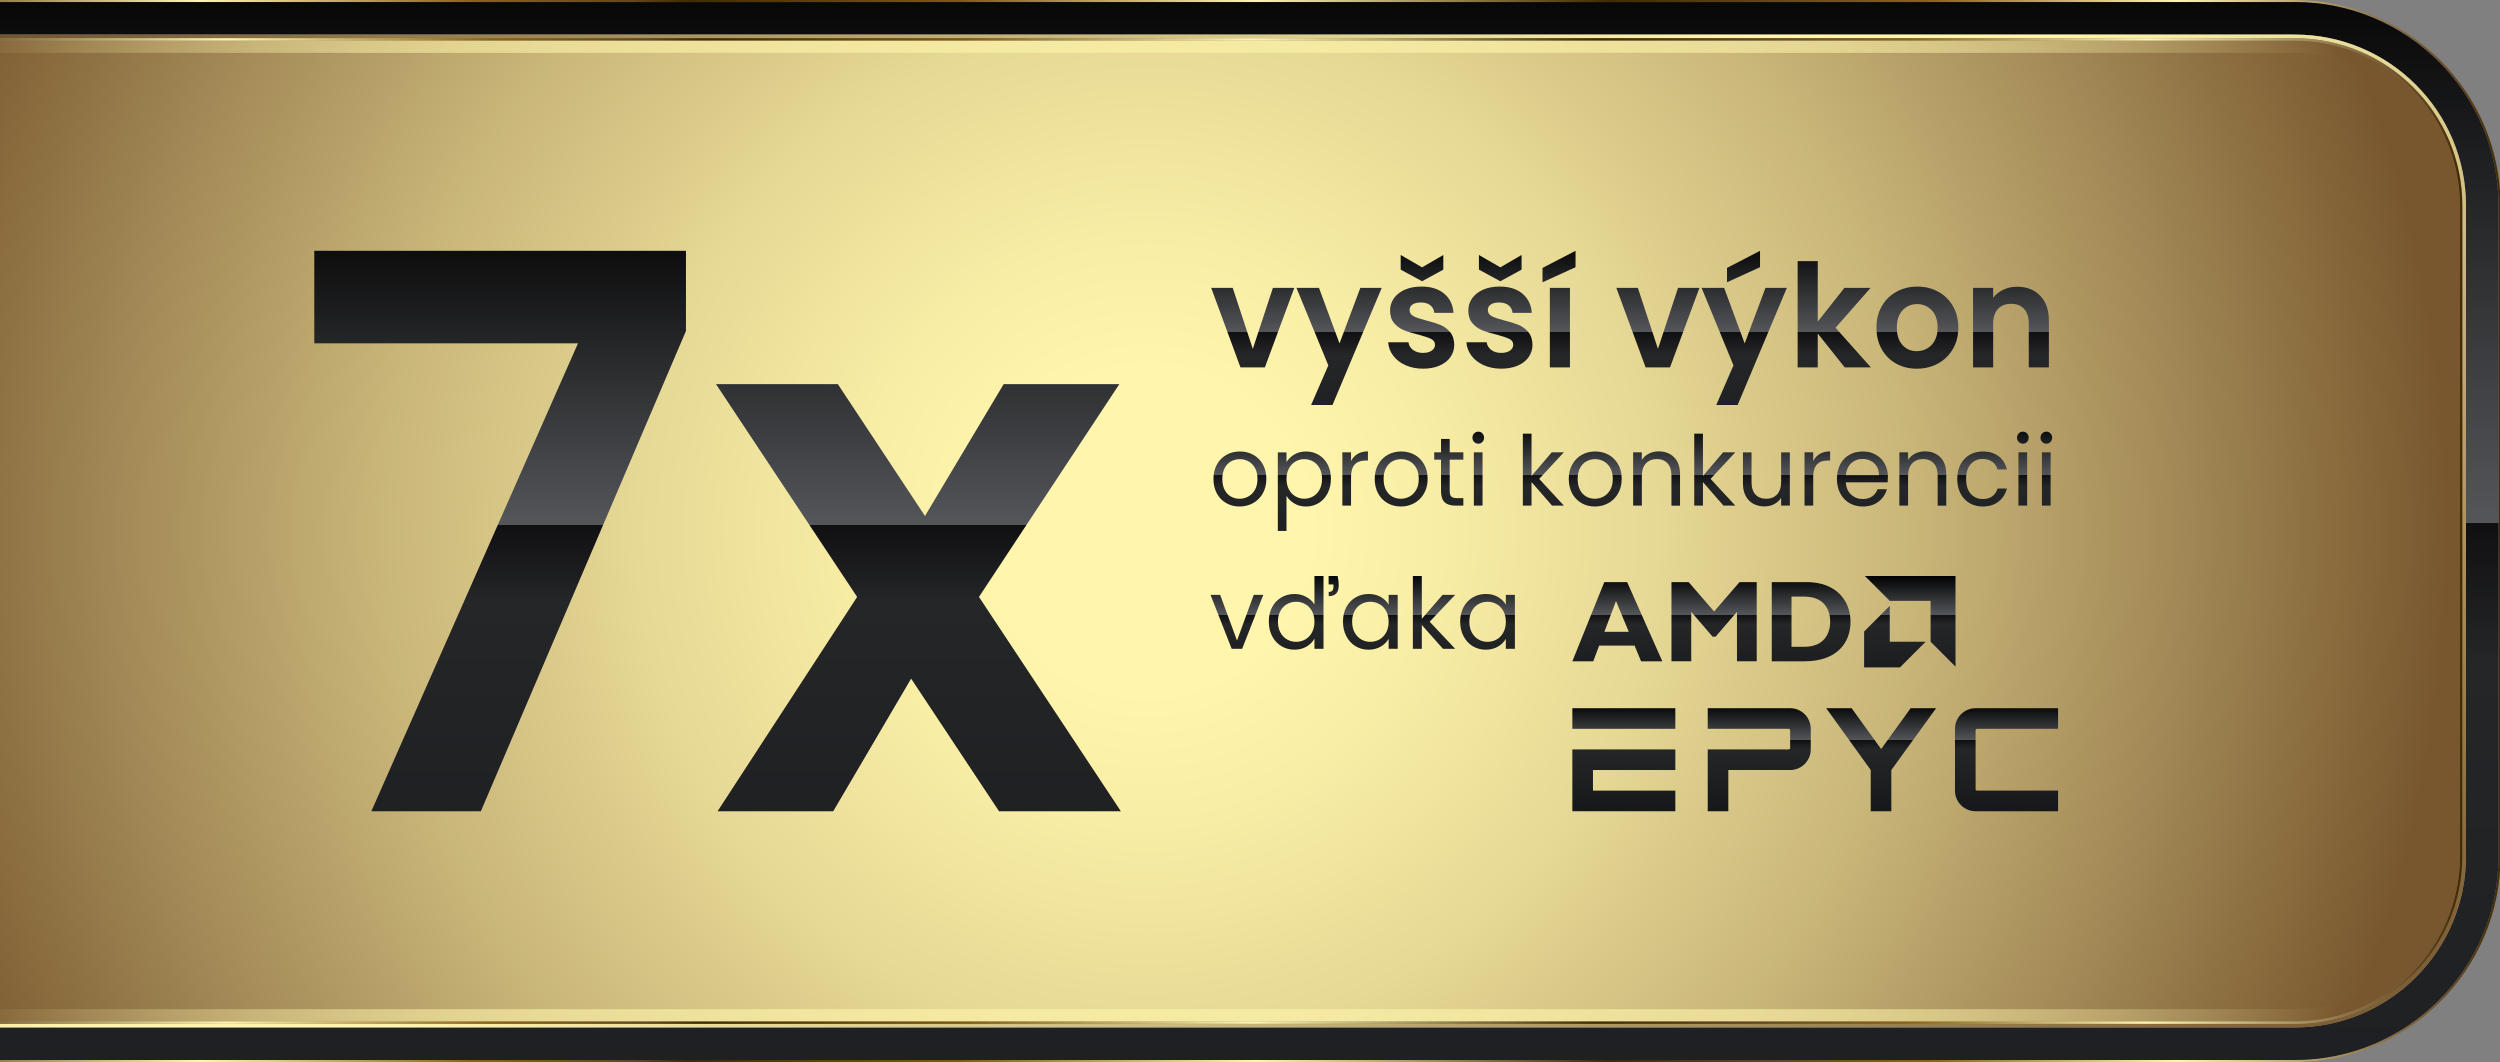 <?xml version="1.0" encoding="UTF-8"?><svg xmlns="http://www.w3.org/2000/svg" xmlns:xlink="http://www.w3.org/1999/xlink" viewBox="0 0 2660 1130"><rect x="0" y="0" width="2660" height="1130" fill="#808080" stroke="none"/><defs><style>.cls-1{fill:url(#Gradient-39);}.cls-2{fill:url(#Gradient-33);}.cls-3{fill:url(#Gradient-24);}.cls-4{fill:url(#Gradient-38);}.cls-5{fill:url(#Gradient-19);}.cls-6{fill:url(#Gradient-37);}.cls-7{fill:url(#Gradient-34);}.cls-8{fill:url(#Gradient-28);}.cls-9{fill:url(#Nepojmenovaný_přechod_6);}.cls-10{fill:url(#Gradient-41);}.cls-11{fill:url(#_117);}.cls-12{fill:url(#Gradient-21);}.cls-13{fill:url(#Gradient-14);}.cls-14{fill:url(#Gradient-7);}.cls-15{fill:url(#_115_1);}.cls-16{fill:url(#Gradient-2);}.cls-17{fill:url(#Gradient-25);}.cls-18{fill:url(#Gradient-13);}.cls-19{fill:url(#Gradient-8);}.cls-20{fill:url(#Gradient-16);}.cls-21{fill:url(#Gradient-27);}.cls-22{fill:url(#Gradient-23);}.cls-23{isolation:isolate;}.cls-24{fill:url(#Gradient-40);}.cls-25{fill:url(#Gradient-3);}.cls-26{fill:url(#Gradient-6);}.cls-27{fill:url(#Gradient-5);}.cls-28{fill:url(#_117-2);}.cls-29{fill:url(#Gradient-10);}.cls-30{fill:url(#Gradient-12);}.cls-31{fill:url(#Gradient-11);}.cls-32{fill:url(#Gradient-44);}.cls-33{fill:url(#Gradient-26);}.cls-34{fill:url(#Gradient-22);}.cls-35{fill:url(#Gradient-36);}.cls-36{fill:url(#Gradient-31);}.cls-37{fill:url(#Gradient-17);}.cls-38{fill:url(#radial-gradient);mix-blend-mode:lighten;opacity:.6;}.cls-39{fill:url(#Gradient-43);}.cls-40{fill:url(#Gradient-20);}.cls-41{fill:url(#Gradient-18);}.cls-42{fill:url(#Gradient-35);}.cls-43{fill:url(#Gradient-45);}.cls-44{fill:url(#Gradient-29);}.cls-45{fill:url(#Gradient-9);}.cls-46{fill:url(#Gradient-32);}.cls-47{fill:url(#Gradient-30);}.cls-48{fill:url(#Gradient);}.cls-49{fill:url(#Gradient-4);}.cls-50{fill:url(#Gradient-15);}.cls-51{fill:url(#Gradient-42);}</style><radialGradient id="Nepojmenovaný_přechod_6" cx="1220.58" cy="566.98" fx="1220.58" fy="566.98" r="1427.06" gradientTransform="translate(0 -1.82)" gradientUnits="userSpaceOnUse"><stop offset=".12" stop-color="#fff5ac"/><stop offset=".22" stop-color="#f8eda5"/><stop offset=".38" stop-color="#e6d895"/><stop offset=".57" stop-color="#c9b679"/><stop offset=".78" stop-color="#a08654"/><stop offset=".97" stop-color="#78572e"/></radialGradient><linearGradient id="_117" x1="-219.42" y1="565" x2="2660.58" y2="565" gradientUnits="userSpaceOnUse"><stop offset="0" stop-color="#412b00"/><stop offset=".04" stop-color="#63471d"/><stop offset=".15" stop-color="#fff5ac"/><stop offset=".25" stop-color="#8b6415"/><stop offset=".31" stop-color="#63471d"/><stop offset=".33" stop-color="#412b00"/><stop offset=".43" stop-color="#7e5a0f"/><stop offset=".54" stop-color="#fff5ac"/><stop offset=".67" stop-color="#412b00"/><stop offset=".73" stop-color="#63471d"/><stop offset=".79" stop-color="#8b6415"/><stop offset=".88" stop-color="#fff5ac"/><stop offset=".98" stop-color="#6a4c26"/><stop offset="1" stop-color="#412b00"/></linearGradient><linearGradient id="Gradient" x1="1220.58" y1="-51.76" x2="1220.58" y2="2047.02" gradientUnits="userSpaceOnUse"><stop offset="0" stop-color="#000"/><stop offset=".29" stop-color="#54565a"/><stop offset=".29" stop-color="#101012"/><stop offset=".36" stop-color="#252628"/><stop offset="1" stop-color="#121316"/></linearGradient><linearGradient id="_115_1" x1="1887.58" y1="1679.77" x2="571.2" y2="-520.33" gradientUnits="userSpaceOnUse"><stop offset=".06" stop-color="#78572e"/><stop offset=".49" stop-color="#fff5ac"/><stop offset=".56" stop-color="#fff5ac"/><stop offset=".95" stop-color="#6a4c26"/></linearGradient><linearGradient id="_117-2" x1="-178.74" y1="565" x2="2619.91" y2="565" xlink:href="#_117"/><radialGradient id="radial-gradient" cx="1220.58" cy="566.98" fx="1220.58" fy="566.98" r="1469.54" gradientTransform="translate(0 -1.82)" gradientUnits="userSpaceOnUse"><stop offset=".55" stop-color="#fff5ac"/><stop offset=".61" stop-color="#fbf1a8"/><stop offset=".67" stop-color="#f1e59f"/><stop offset=".73" stop-color="#e1d290"/><stop offset=".79" stop-color="#cab77a"/><stop offset=".85" stop-color="#ac945e"/><stop offset=".91" stop-color="#88693d"/><stop offset=".93" stop-color="#78572e"/></radialGradient><linearGradient id="Gradient-2" x1="532.13" y1="214.09" x2="532.13" y2="1402.13" xlink:href="#Gradient"/><linearGradient id="Gradient-3" x1="977.22" y1="214.09" x2="977.22" y2="1402.13" xlink:href="#Gradient"/><linearGradient id="Gradient-4" x1="1720.85" y1="612.19" x2="1720.85" y2="757.01" xlink:href="#Gradient"/><linearGradient id="Gradient-5" x1="1823.8" y1="612.19" x2="1823.8" y2="757.01" xlink:href="#Gradient"/><linearGradient id="Gradient-6" x1="1927.05" y1="612.19" x2="1927.05" y2="757.01" xlink:href="#Gradient"/><linearGradient id="Gradient-7" x1="2032.46" y1="612.19" x2="2032.46" y2="757.01" xlink:href="#Gradient"/><linearGradient id="Gradient-8" x1="2016.14" y1="612.19" x2="2016.14" y2="757.01" xlink:href="#Gradient"/><linearGradient id="Gradient-9" x1="1727.76" y1="748.89" x2="1727.76" y2="882.88" xlink:href="#Gradient"/><linearGradient id="Gradient-10" x1="1871.83" y1="748.89" x2="1871.83" y2="882.88" xlink:href="#Gradient"/><linearGradient id="Gradient-11" x1="1727.76" y1="748.89" x2="1727.76" y2="882.88" xlink:href="#Gradient"/><linearGradient id="Gradient-12" x1="2001.54" y1="748.89" x2="2001.54" y2="882.88" xlink:href="#Gradient"/><linearGradient id="Gradient-13" x1="2134.94" y1="748.89" x2="2134.94" y2="882.88" xlink:href="#Gradient"/><linearGradient id="Gradient-14" x1="1319.26" y1="451.14" x2="1319.26" y2="636.96" xlink:href="#Gradient"/><linearGradient id="Gradient-15" x1="1387.84" y1="451.14" x2="1387.84" y2="636.96" xlink:href="#Gradient"/><linearGradient id="Gradient-16" x1="1441.89" y1="451.14" x2="1441.89" y2="636.96" xlink:href="#Gradient"/><linearGradient id="Gradient-17" x1="1490.86" y1="451.14" x2="1490.86" y2="636.96" xlink:href="#Gradient"/><linearGradient id="Gradient-18" x1="1541.51" y1="451.14" x2="1541.51" y2="636.96" xlink:href="#Gradient"/><linearGradient id="Gradient-19" x1="1572.86" y1="451.14" x2="1572.86" y2="636.96" xlink:href="#Gradient"/><linearGradient id="Gradient-20" x1="1642.15" y1="451.14" x2="1642.15" y2="636.96" xlink:href="#Gradient"/><linearGradient id="Gradient-21" x1="1697.32" y1="451.14" x2="1697.32" y2="636.96" xlink:href="#Gradient"/><linearGradient id="Gradient-22" x1="1762.6" y1="451.14" x2="1762.6" y2="636.96" xlink:href="#Gradient"/><linearGradient id="Gradient-23" x1="1824.53" y1="451.14" x2="1824.53" y2="636.96" xlink:href="#Gradient"/><linearGradient id="Gradient-24" x1="1879.44" y1="451.14" x2="1879.44" y2="636.96" xlink:href="#Gradient"/><linearGradient id="Gradient-25" x1="1933.65" y1="451.14" x2="1933.65" y2="636.96" xlink:href="#Gradient"/><linearGradient id="Gradient-26" x1="1981.61" y1="451.14" x2="1981.61" y2="636.96" xlink:href="#Gradient"/><linearGradient id="Gradient-27" x1="2045.87" y1="451.14" x2="2045.87" y2="636.96" xlink:href="#Gradient"/><linearGradient id="Gradient-28" x1="2108.92" y1="451.14" x2="2108.92" y2="636.96" xlink:href="#Gradient"/><linearGradient id="Gradient-29" x1="2152.3" y1="451.14" x2="2152.3" y2="636.96" xlink:href="#Gradient"/><linearGradient id="Gradient-30" x1="2177.29" y1="451.14" x2="2177.29" y2="636.96" xlink:href="#Gradient"/><linearGradient id="Gradient-31" x1="1316.06" y1="609.49" x2="1316.06" y2="763.78" xlink:href="#Gradient"/><linearGradient id="Gradient-32" x1="1387.21" y1="609.49" x2="1387.21" y2="763.78" xlink:href="#Gradient"/><linearGradient id="Gradient-33" x1="1458.05" y1="609.49" x2="1458.05" y2="763.78" xlink:href="#Gradient"/><linearGradient id="Gradient-34" x1="1525.79" y1="609.49" x2="1525.79" y2="763.78" xlink:href="#Gradient"/><linearGradient id="Gradient-35" x1="1582.75" y1="609.49" x2="1582.75" y2="763.78" xlink:href="#Gradient"/><linearGradient id="Gradient-36" x1="1332.91" y1="255.34" x2="1332.91" y2="592.93" xlink:href="#Gradient"/><linearGradient id="Gradient-37" x1="1424.79" y1="255.34" x2="1424.79" y2="592.93" xlink:href="#Gradient"/><linearGradient id="Gradient-38" x1="1512.17" y1="255.34" x2="1512.17" y2="592.93" xlink:href="#Gradient"/><linearGradient id="Gradient-39" x1="1595.42" y1="255.34" x2="1595.42" y2="592.93" xlink:href="#Gradient"/><linearGradient id="Gradient-40" x1="1658.81" y1="255.34" x2="1658.81" y2="592.93" xlink:href="#Gradient"/><linearGradient id="Gradient-41" x1="1763.98" y1="255.34" x2="1763.98" y2="592.93" xlink:href="#Gradient"/><linearGradient id="Gradient-42" x1="1855.87" y1="255.34" x2="1855.87" y2="592.93" xlink:href="#Gradient"/><linearGradient id="Gradient-43" x1="1951.64" y1="255.34" x2="1951.64" y2="592.93" xlink:href="#Gradient"/><linearGradient id="Gradient-44" x1="2040.09" y1="255.34" x2="2040.09" y2="592.93" xlink:href="#Gradient"/><linearGradient id="Gradient-45" x1="2139.68" y1="255.34" x2="2139.68" y2="592.93" xlink:href="#Gradient"/></defs><g class="cls-23"><g id="Illustration"><path class="cls-9" d="M-.34,1086.74c-23.75,0-46.77-4.64-68.42-13.79-20.93-8.85-39.74-21.53-55.89-37.68-16.16-16.16-28.84-34.96-37.69-55.88-9.16-21.64-13.8-44.65-13.8-68.4V219.02c0-23.75,4.64-46.76,13.8-68.4,8.85-20.92,21.53-39.72,37.69-55.88,16.16-16.16,34.96-28.83,55.89-37.68C-47.11,47.9-24.1,43.26-.34,43.26h2441.85c23.75,0,46.77,4.64,68.42,13.79,20.93,8.85,39.73,21.53,55.9,37.68,16.16,16.15,28.84,34.95,37.69,55.88,9.16,21.64,13.8,44.66,13.8,68.4v691.97c0,23.75-4.64,46.76-13.8,68.4-8.85,20.93-21.54,39.73-37.69,55.88-16.16,16.15-34.96,28.83-55.9,37.68-21.65,9.15-44.66,13.79-68.42,13.79H-.34Z"/><path class="cls-11" d="M2441.51,0H-.34C-121.33,0-219.42,98.06-219.42,219.02v691.97c0,120.96,98.08,219.02,219.08,219.02h2441.85c120.99,0,219.08-98.06,219.08-219.02V219.02C2660.58,98.06,2562.5,0,2441.51,0ZM2658.42,910.98c0,29.28-5.74,57.68-17.05,84.41-10.92,25.82-26.57,49.01-46.49,68.93-19.92,19.92-43.12,35.55-68.95,46.47-26.74,11.31-55.15,17.04-84.43,17.04H-.34c-29.28,0-57.69-5.73-84.43-17.04-25.83-10.92-49.03-26.56-68.95-46.47-19.92-19.92-35.56-43.11-46.49-68.93-11.31-26.73-17.05-55.13-17.05-84.41V219.02c0-29.28,5.73-57.68,17.05-84.41,10.92-25.82,26.57-49.01,46.49-68.93,19.92-19.92,43.12-35.55,68.95-46.47C-58.03,7.9-29.63,2.16-.34,2.16h2441.85c29.28,0,57.69,5.73,84.43,17.04,25.83,10.92,49.03,26.56,68.95,46.47,19.92,19.92,35.56,43.11,46.49,68.93,11.31,26.73,17.05,55.13,17.05,84.41v691.97Z"/><path class="cls-48" d="M2641.37,134.61c-10.92-25.82-26.57-49.01-46.49-68.93-19.92-19.92-43.12-35.55-68.95-46.47-26.74-11.31-55.15-17.04-84.43-17.04H-.34c-29.28,0-57.69,5.73-84.43,17.04-25.83,10.92-49.03,26.56-68.95,46.47-19.92,19.92-35.56,43.11-46.49,68.93-11.31,26.73-17.05,55.13-17.05,84.41v691.97c0,29.28,5.73,57.68,17.05,84.41,10.92,25.82,26.57,49.01,46.49,68.93,19.92,19.92,43.12,35.55,68.95,46.47,26.74,11.31,55.15,17.04,84.43,17.04h2441.85c29.28,0,57.69-5.73,84.43-17.04,25.83-10.92,49.03-26.56,68.95-46.47,19.92-19.92,35.56-43.11,46.49-68.93,11.31-26.73,17.05-55.13,17.05-84.41V219.02c0-29.28-5.74-57.68-17.05-84.41ZM2623.8,910.98c0,24.62-4.81,48.48-14.31,70.93-9.18,21.7-22.33,41.19-39.08,57.94-16.75,16.75-36.25,29.89-57.96,39.07-22.45,9.49-46.32,14.31-70.95,14.31H-.34c-24.63,0-48.5-4.81-70.95-14.31-21.7-9.18-41.2-22.32-57.96-39.07-16.75-16.75-29.9-36.24-39.08-57.94-9.5-22.44-14.31-46.31-14.31-70.93V219.02c0-24.62,4.81-48.48,14.31-70.93,9.18-21.7,22.33-41.19,39.08-57.94,16.75-16.75,36.25-29.89,57.96-39.07C-48.84,41.58-24.97,36.77-.34,36.77h2441.85c24.63,0,48.5,4.81,70.95,14.31,21.7,9.18,41.2,22.32,57.96,39.07,16.75,16.75,29.9,36.24,39.08,57.94,9.5,22.44,14.31,46.31,14.31,70.93v691.97Z"/><path class="cls-15" d="M2609.49,148.09c-9.18-21.7-22.33-41.19-39.08-57.94-16.75-16.75-36.25-29.9-57.96-39.07-22.45-9.49-46.32-14.31-70.95-14.31H-.34c-24.63,0-48.5,4.81-70.95,14.31-21.7,9.18-41.2,22.32-57.96,39.07-16.75,16.75-29.9,36.24-39.08,57.94-9.5,22.44-14.31,46.31-14.31,70.93v691.97c0,24.62,4.81,48.48,14.31,70.93,9.18,21.7,22.33,41.19,39.08,57.94,16.75,16.75,36.25,29.89,57.96,39.07,22.45,9.49,46.32,14.31,70.95,14.31h2441.85c24.63,0,48.5-4.81,70.95-14.31,21.7-9.18,41.2-22.32,57.96-39.07,16.75-16.75,29.9-36.24,39.08-57.94,9.5-22.44,14.31-46.31,14.31-70.93V219.02c0-24.62-4.82-48.48-14.31-70.93ZM2619.91,910.98c0,24.1-4.71,47.45-14,69.41-8.98,21.23-21.85,40.31-38.25,56.7-16.4,16.39-35.48,29.26-56.72,38.24-21.97,9.29-45.33,14-69.43,14H-.34c-24.1,0-47.46-4.71-69.43-14-21.24-8.98-40.32-21.85-56.72-38.24-16.4-16.39-29.27-35.47-38.25-56.7-9.29-21.96-14-45.31-14-69.41V219.02c0-24.1,4.71-47.45,14-69.41,8.98-21.23,21.85-40.31,38.25-56.7,16.4-16.39,35.48-29.26,56.72-38.24C-47.8,45.37-24.44,40.66-.34,40.66h2441.85c24.1,0,47.46,4.71,69.43,14,21.24,8.98,40.32,21.85,56.72,38.24,16.4,16.39,29.27,35.47,38.25,56.7,9.29,21.96,14,45.32,14,69.41v691.97Z"/><path class="cls-28" d="M2605.9,149.61c-8.98-21.23-21.85-40.31-38.25-56.7-16.4-16.39-35.48-29.26-56.72-38.24-21.97-9.29-45.33-14-69.43-14H-.34c-24.1,0-47.46,4.71-69.43,14-21.24,8.98-40.32,21.85-56.72,38.24-16.4,16.39-29.27,35.47-38.25,56.7-9.29,21.96-14,45.32-14,69.41v691.97c0,24.1,4.71,47.45,14,69.41,8.98,21.23,21.85,40.31,38.25,56.7,16.4,16.39,35.48,29.26,56.72,38.24,21.97,9.29,45.33,14,69.43,14h2441.85c24.1,0,47.46-4.71,69.43-14,21.24-8.98,40.32-21.85,56.72-38.24,16.4-16.39,29.27-35.47,38.25-56.7,9.29-21.96,14-45.31,14-69.41V219.02c0-24.09-4.71-47.45-14-69.41ZM2617.31,910.98c0,23.75-4.64,46.76-13.8,68.4-8.85,20.93-21.54,39.73-37.69,55.88-16.16,16.15-34.96,28.83-55.9,37.68-21.65,9.15-44.66,13.79-68.42,13.79H-.34c-23.75,0-46.77-4.64-68.42-13.79-20.93-8.85-39.74-21.53-55.89-37.68-16.16-16.16-28.84-34.96-37.69-55.88-9.16-21.64-13.8-44.65-13.8-68.4V219.02c0-23.75,4.64-46.76,13.8-68.4,8.85-20.92,21.53-39.72,37.69-55.88,16.16-16.16,34.96-28.83,55.89-37.68C-47.11,47.9-24.1,43.26-.34,43.26h2441.85c23.75,0,46.77,4.64,68.42,13.79,20.93,8.85,39.73,21.53,55.9,37.68,16.16,16.15,28.84,34.95,37.69,55.88,9.16,21.64,13.8,44.66,13.8,68.4v691.97Z"/><path class="cls-38" d="M2603.51,150.62c-8.85-20.92-21.53-39.73-37.69-55.88-16.16-16.16-34.97-28.83-55.9-37.68-21.65-9.15-44.67-13.79-68.42-13.79H-.34c-23.75,0-46.77,4.64-68.42,13.79-20.93,8.85-39.73,21.53-55.89,37.68-16.16,16.15-28.84,34.96-37.69,55.88-9.16,21.64-13.8,44.65-13.8,68.4v691.97c0,23.75,4.64,46.76,13.8,68.4,8.85,20.92,21.54,39.73,37.69,55.88,16.16,16.15,34.97,28.83,55.89,37.68,21.65,9.15,44.66,13.79,68.42,13.79h2441.85c23.75,0,46.77-4.64,68.42-13.79,20.93-8.85,39.74-21.53,55.9-37.68,16.16-16.15,28.84-34.95,37.69-55.88,9.16-21.64,13.8-44.65,13.8-68.4V219.02c0-23.74-4.64-46.76-13.8-68.4ZM2604.33,910.98c0,22-4.3,43.31-12.77,63.34-8.2,19.38-19.95,36.79-34.92,51.76-14.97,14.97-32.39,26.71-51.77,34.91-20.04,8.47-41.35,12.77-63.36,12.77H-.34c-22.01,0-43.32-4.3-63.36-12.77-19.38-8.2-36.8-19.94-51.77-34.91-14.97-14.97-26.72-32.38-34.92-51.76-8.48-20.03-12.77-41.34-12.77-63.34V219.02c0-22,4.3-43.31,12.77-63.34,8.2-19.38,19.95-36.79,34.92-51.76,14.97-14.97,32.39-26.71,51.77-34.91C-43.67,60.53-22.35,56.24-.34,56.24h2441.85c22.01,0,43.32,4.3,63.36,12.77,19.38,8.2,36.8,19.94,51.77,34.91,14.97,14.97,26.72,32.38,34.92,51.76,8.48,20.03,12.77,41.35,12.77,63.34v691.97Z"/><path class="cls-16" d="M729.87,352.15l-218.24,511.01h-116.51l219.88-497.89h-280.6v-98.43h395.46v85.3Z"/><path class="cls-25" d="M1062.96,863.16l-93.53-141.08-82.87,141.08h-123.07l148.5-228.03-150.14-226.39h129.63l92.71,140.26,83.69-140.26h123.07l-149.32,226.39,150.96,228.03h-129.63Z"/><path class="cls-49" d="M1719.43,639.5l-12.36,32.74h25.95l-13.59-32.74ZM1768.72,703.63h-22.6l-6.92-16.69h-37.68l-6.31,16.69h-22.23l33.97-84.26h24.34l37.43,84.26"/><path class="cls-27" d="M1850.86,619.36h18.28v84.26h-21.01v-52.64l-22.73,26.43h-3.21l-22.73-26.43v52.64h-21.01v-84.26h18.28l27.06,31.26,27.06-31.26"/><path class="cls-26" d="M1906.18,688.18h13.71c21.12,0,27.42-14.34,27.42-26.7,0-14.46-7.78-26.68-27.67-26.68h-13.47v53.38ZM1922.36,619.36c30.76,0,46.57,19.15,46.57,42.25s-15.31,42.02-48.91,42.02h-34.85v-84.26h37.19"/><path class="cls-14" d="M2054.18,639.34h-43.45l-26.48-26.49h96.41v96.42l-26.48-26.49v-43.44"/><path class="cls-19" d="M2010.7,682.81v-38.16l-27.27,27.27v38.17h38.16l27.27-27.27h-38.16"/><path class="cls-45" d="M1672.98,753.53v21.93h109.57v-21.93h-109.57"/><path class="cls-29" d="M1904.71,753.53h-87.69v21.93h86.14c.86,0,1.55.7,1.55,1.55v18.82c0,.85-.69,1.55-1.55,1.55h-86.14v65.78h21.91v-43.85h65.78c12.11,0,21.93-9.82,21.93-21.93v-21.93c0-12.11-9.82-21.93-21.93-21.93"/><path class="cls-31" d="M1672.98,797.38v65.78h109.57v-21.93h-87.64v-21.93h87.64v-21.93h-109.57"/><path class="cls-30" d="M2001.53,797.01l-31.37-43.48h-27.09l47.4,65.77v43.86h21.9v-43.86l47.64-65.77h-27.09l-31.39,43.48"/><path class="cls-18" d="M2080.1,841.21c0,12.12,9.82,21.95,21.94,21.95h87.75v-21.95h-86.2c-.86,0-1.55-.69-1.55-1.55v-62.63c0-.86.69-1.56,1.55-1.56h86.2v-21.94h-87.75c-12.12,0-21.94,9.83-21.94,21.94v65.75"/><path class="cls-13" d="M1304.68,535.3c-4.23-2.41-7.55-5.84-9.96-10.29-2.41-4.45-3.61-9.6-3.61-15.46s1.24-10.91,3.71-15.36c2.47-4.45,5.84-7.86,10.11-10.24,4.27-2.38,9.04-3.57,14.33-3.57s10.06,1.19,14.33,3.57c4.27,2.38,7.64,5.78,10.11,10.19,2.47,4.41,3.71,9.55,3.71,15.41s-1.27,11.02-3.81,15.46c-2.54,4.45-5.98,7.88-10.31,10.29-4.34,2.41-9.14,3.62-14.43,3.62s-9.94-1.21-14.17-3.62ZM1328.2,528.27c2.91-1.59,5.27-3.96,7.06-7.14,1.79-3.17,2.69-7.03,2.69-11.58s-.88-8.41-2.64-11.58c-1.76-3.17-4.06-5.53-6.91-7.09-2.84-1.55-5.93-2.33-9.25-2.33s-6.49.78-9.3,2.33c-2.81,1.55-5.06,3.91-6.76,7.09-1.69,3.17-2.54,7.03-2.54,11.58s.83,8.52,2.49,11.69c1.66,3.17,3.88,5.53,6.66,7.09,2.78,1.55,5.82,2.33,9.14,2.33s6.43-.79,9.35-2.38Z"/><path class="cls-50" d="M1377.02,483.64c3.62-2.17,7.84-3.26,12.65-3.26s9.43,1.21,13.46,3.62c4.03,2.41,7.2,5.81,9.5,10.19,2.3,4.38,3.45,9.46,3.45,15.26s-1.15,10.83-3.45,15.31c-2.3,4.48-5.47,7.96-9.5,10.45-4.03,2.48-8.52,3.72-13.46,3.72s-8.93-1.09-12.55-3.26c-3.62-2.17-6.39-4.88-8.28-8.12v37.34h-9.25v-83.57h9.25v10.45c1.83-3.24,4.55-5.95,8.18-8.12ZM1404.1,498.28c-1.69-3.17-3.98-5.59-6.86-7.24-2.88-1.66-6.05-2.48-9.5-2.48s-6.52.84-9.4,2.53c-2.88,1.69-5.18,4.14-6.91,7.34-1.73,3.21-2.59,6.91-2.59,11.12s.86,8.02,2.59,11.22c1.73,3.21,4.03,5.65,6.91,7.34,2.88,1.69,6.01,2.53,9.4,2.53s6.62-.84,9.5-2.53c2.88-1.69,5.16-4.14,6.86-7.34,1.69-3.21,2.54-6.98,2.54-11.33s-.85-8-2.54-11.17Z"/><path class="cls-20" d="M1444.48,482.97c3.01-1.79,6.69-2.69,11.02-2.69v9.72h-2.44c-10.36,0-15.55,5.72-15.55,17.17v30.82h-9.25v-56.68h9.25v9.21c1.63-3.24,3.94-5.76,6.96-7.55Z"/><path class="cls-37" d="M1476.28,535.3c-4.23-2.41-7.55-5.84-9.96-10.29-2.41-4.45-3.61-9.6-3.61-15.46s1.24-10.91,3.71-15.36c2.47-4.45,5.84-7.86,10.11-10.24,4.27-2.38,9.04-3.57,14.33-3.57s10.06,1.19,14.33,3.57,7.64,5.78,10.11,10.19c2.47,4.41,3.71,9.55,3.71,15.41s-1.27,11.02-3.81,15.46c-2.54,4.45-5.98,7.88-10.31,10.29-4.34,2.41-9.14,3.62-14.43,3.62s-9.94-1.21-14.17-3.62ZM1499.81,528.27c2.91-1.59,5.27-3.96,7.06-7.14,1.79-3.17,2.69-7.03,2.69-11.58s-.88-8.41-2.64-11.58c-1.76-3.17-4.06-5.53-6.91-7.09-2.84-1.55-5.93-2.33-9.25-2.33s-6.49.78-9.3,2.33c-2.81,1.55-5.06,3.91-6.76,7.09-1.69,3.17-2.54,7.03-2.54,11.58s.83,8.52,2.49,11.69c1.66,3.17,3.88,5.53,6.65,7.09,2.78,1.55,5.82,2.33,9.14,2.33s6.43-.79,9.35-2.38Z"/><path class="cls-41" d="M1542.48,489.07v33.41c0,2.76.57,4.71,1.73,5.84,1.15,1.14,3.15,1.71,5.99,1.71h6.81v7.96h-8.33c-5.15,0-9.01-1.21-11.58-3.62-2.58-2.41-3.86-6.38-3.86-11.89v-33.41h-7.21v-7.76h7.21v-14.27h9.25v14.27h14.53v7.76h-14.53Z"/><path class="cls-5" d="M1568.49,470.25c-1.22-1.24-1.83-2.76-1.83-4.55s.61-3.31,1.83-4.55c1.22-1.24,2.71-1.86,4.47-1.86s3.13.62,4.32,1.86c1.18,1.24,1.78,2.76,1.78,4.55s-.59,3.31-1.78,4.55c-1.19,1.24-2.63,1.86-4.32,1.86s-3.25-.62-4.47-1.86ZM1577.43,481.31v56.68h-9.25v-56.68h9.25Z"/><path class="cls-40" d="M1651.4,537.99l-21.84-25.03v25.03h-9.25v-76.54h9.25v44.99l21.44-25.13h12.9l-26.21,28.24,26.32,28.44h-12.6Z"/><path class="cls-12" d="M1682.74,535.3c-4.23-2.41-7.55-5.84-9.96-10.29-2.41-4.45-3.61-9.6-3.61-15.46s1.23-10.91,3.71-15.36c2.47-4.45,5.84-7.86,10.11-10.24,4.27-2.38,9.04-3.57,14.33-3.57s10.06,1.19,14.33,3.57,7.64,5.78,10.11,10.19c2.47,4.41,3.71,9.55,3.71,15.41s-1.27,11.02-3.81,15.46c-2.54,4.45-5.98,7.88-10.31,10.29-4.34,2.41-9.14,3.62-14.43,3.62s-9.94-1.21-14.17-3.62ZM1706.26,528.27c2.91-1.59,5.27-3.96,7.06-7.14,1.79-3.17,2.69-7.03,2.69-11.58s-.88-8.41-2.64-11.58c-1.76-3.17-4.06-5.53-6.91-7.09-2.84-1.55-5.93-2.33-9.25-2.33s-6.49.78-9.3,2.33c-2.81,1.55-5.06,3.91-6.76,7.09-1.69,3.17-2.54,7.03-2.54,11.58s.83,8.52,2.49,11.69c1.66,3.17,3.88,5.53,6.65,7.09,2.78,1.55,5.82,2.33,9.14,2.33s6.43-.79,9.35-2.38Z"/><path class="cls-34" d="M1781.25,486.54c4.2,4.17,6.3,10.19,6.3,18.05v33.41h-9.14v-32.06c0-5.65-1.39-9.98-4.17-12.98-2.78-3-6.57-4.5-11.38-4.5s-8.76,1.55-11.63,4.65c-2.88,3.1-4.32,7.62-4.32,13.55v31.34h-9.25v-56.68h9.25v8.07c1.83-2.9,4.32-5.14,7.47-6.72,3.15-1.59,6.62-2.38,10.41-2.38,6.77,0,12.26,2.09,16.46,6.26Z"/><path class="cls-22" d="M1833.77,537.99l-21.84-25.03v25.03h-9.25v-76.54h9.25v44.99l21.44-25.13h12.9l-26.21,28.24,26.32,28.44h-12.6Z"/><path class="cls-3" d="M1904.39,481.31v56.68h-9.25v-8.38c-1.76,2.9-4.22,5.16-7.37,6.78-3.15,1.62-6.62,2.43-10.41,2.43-4.34,0-8.23-.91-11.68-2.74-3.45-1.83-6.18-4.57-8.18-8.22-2-3.65-3-8.1-3-13.34v-33.2h9.14v31.96c0,5.59,1.39,9.88,4.17,12.88,2.78,3,6.57,4.5,11.38,4.5s8.84-1.55,11.68-4.65c2.84-3.1,4.27-7.62,4.27-13.55v-31.13h9.25Z"/><path class="cls-17" d="M1936.24,482.97c3.01-1.79,6.69-2.69,11.02-2.69v9.72h-2.44c-10.36,0-15.55,5.72-15.55,17.17v30.82h-9.25v-56.68h9.25v9.21c1.63-3.24,3.95-5.76,6.96-7.55Z"/><path class="cls-33" d="M2008.43,513.17h-44.5c.34,5.59,2.22,9.95,5.64,13.08,3.42,3.14,7.57,4.71,12.45,4.71,4,0,7.33-.95,10.01-2.84,2.68-1.9,4.55-4.43,5.64-7.6h9.96c-1.49,5.45-4.47,9.88-8.94,13.29-4.47,3.41-10.03,5.12-16.66,5.12-5.28,0-10.01-1.21-14.17-3.62-4.17-2.41-7.43-5.84-9.81-10.29-2.37-4.45-3.56-9.6-3.56-15.46s1.15-11,3.45-15.41c2.3-4.41,5.54-7.81,9.7-10.19,4.17-2.38,8.96-3.57,14.38-3.57s9.96,1.17,14.02,3.52c4.06,2.35,7.2,5.57,9.4,9.67,2.2,4.1,3.3,8.74,3.3,13.91,0,1.79-.1,3.69-.3,5.69ZM1996.85,496.26c-1.56-2.59-3.68-4.55-6.35-5.9-2.68-1.34-5.64-2.02-8.89-2.02-4.67,0-8.65,1.52-11.94,4.55-3.29,3.04-5.17,7.24-5.64,12.62h35.16c0-3.58-.78-6.67-2.34-9.26Z"/><path class="cls-21" d="M2064.51,486.54c4.2,4.17,6.3,10.19,6.3,18.05v33.41h-9.14v-32.06c0-5.65-1.39-9.98-4.17-12.98-2.78-3-6.57-4.5-11.38-4.5s-8.76,1.55-11.63,4.65c-2.88,3.1-4.32,7.62-4.32,13.55v31.34h-9.25v-56.68h9.25v8.07c1.83-2.9,4.32-5.14,7.47-6.72,3.15-1.59,6.62-2.38,10.41-2.38,6.77,0,12.26,2.09,16.46,6.26Z"/><path class="cls-8" d="M2085.95,494.19c2.3-4.38,5.5-7.77,9.6-10.19,4.1-2.41,8.79-3.62,14.07-3.62,6.84,0,12.48,1.69,16.92,5.07,4.44,3.38,7.37,8.07,8.79,14.07h-9.96c-.95-3.45-2.79-6.17-5.54-8.17-2.74-2-6.15-3-10.21-3-5.28,0-9.55,1.85-12.8,5.53-3.25,3.69-4.88,8.91-4.88,15.67s1.63,12.1,4.88,15.83c3.25,3.72,7.52,5.59,12.8,5.59,4.06,0,7.45-.96,10.16-2.9,2.71-1.93,4.57-4.69,5.59-8.27h9.96c-1.49,5.79-4.47,10.43-8.94,13.91-4.47,3.48-10.06,5.22-16.76,5.22-5.28,0-9.97-1.21-14.07-3.62-4.1-2.41-7.3-5.83-9.6-10.24-2.3-4.41-3.45-9.58-3.45-15.51s1.15-10.98,3.45-15.36Z"/><path class="cls-44" d="M2147.93,470.25c-1.22-1.24-1.83-2.76-1.83-4.55s.61-3.31,1.83-4.55c1.22-1.24,2.71-1.86,4.47-1.86s3.13.62,4.32,1.86c1.18,1.24,1.78,2.76,1.78,4.55s-.59,3.31-1.78,4.55c-1.19,1.24-2.63,1.86-4.32,1.86s-3.25-.62-4.47-1.86ZM2156.87,481.31v56.68h-9.25v-56.68h9.25Z"/><path class="cls-47" d="M2172.92,470.25c-1.22-1.24-1.83-2.76-1.83-4.55s.61-3.31,1.83-4.55c1.22-1.24,2.71-1.86,4.47-1.86s3.13.62,4.32,1.86c1.18,1.24,1.78,2.76,1.78,4.55s-.59,3.31-1.78,4.55c-1.19,1.24-2.63,1.86-4.32,1.86s-3.25-.62-4.47-1.86ZM2181.86,481.31v56.68h-9.25v-56.68h9.25Z"/><path class="cls-36" d="M1316.17,681.54l17.8-48.58h10.16l-22.51,57.38h-11.1l-22.51-57.38h10.26l17.91,48.58Z"/><path class="cls-46" d="M1353.55,645.99c2.37-4.43,5.64-7.87,9.79-10.31,4.15-2.44,8.81-3.67,13.98-3.67,4.47,0,8.62,1.03,12.46,3.09,3.84,2.06,6.77,4.76,8.8,8.11v-30.37h9.63v77.48h-9.63v-10.78c-1.88,3.42-4.68,6.23-8.38,8.43-3.7,2.2-8.03,3.3-12.98,3.3s-9.72-1.26-13.87-3.77c-4.15-2.51-7.42-6.04-9.79-10.58-2.37-4.54-3.56-9.7-3.56-15.5s1.19-11.01,3.56-15.44ZM1395.95,650.23c-1.75-3.21-4.1-5.67-7.07-7.38-2.97-1.71-6.23-2.57-9.79-2.57s-6.81.84-9.74,2.51c-2.93,1.67-5.27,4.12-7.02,7.33-1.75,3.21-2.62,6.98-2.62,11.31s.87,8.22,2.62,11.47c1.74,3.25,4.08,5.72,7.02,7.43,2.93,1.71,6.18,2.57,9.74,2.57s6.82-.85,9.79-2.57c2.97-1.71,5.32-4.19,7.07-7.43,1.74-3.25,2.62-7.03,2.62-11.36s-.87-8.1-2.62-11.31ZM1424.44,622.48c0,4.05-.89,7.03-2.67,8.95-1.78,1.92-4.45,2.88-8.01,2.88v-4.5c1.81,0,3.11-.45,3.87-1.36.77-.91,1.15-2.3,1.15-4.19v-2.41h-5.13v-9h9.63c.77,3.84,1.15,7.05,1.15,9.63Z"/><path class="cls-2" d="M1432.5,645.99c2.37-4.43,5.64-7.87,9.79-10.31,4.15-2.44,8.78-3.67,13.87-3.67s9.39,1.08,13.09,3.25c3.7,2.16,6.46,4.89,8.27,8.17v-10.47h9.63v57.38h-9.63v-10.68c-1.88,3.35-4.69,6.13-8.43,8.32-3.74,2.2-8.08,3.3-13.04,3.3s-9.7-1.26-13.82-3.77c-4.12-2.51-7.37-6.04-9.74-10.58-2.37-4.54-3.56-9.7-3.56-15.5s1.19-11.01,3.56-15.44ZM1474.9,650.23c-1.75-3.21-4.1-5.67-7.07-7.38-2.97-1.71-6.23-2.57-9.79-2.57s-6.81.84-9.74,2.51c-2.93,1.67-5.27,4.12-7.02,7.33-1.75,3.21-2.62,6.98-2.62,11.31s.87,8.22,2.62,11.47c1.74,3.25,4.08,5.72,7.02,7.43,2.93,1.71,6.18,2.57,9.74,2.57s6.82-.85,9.79-2.57c2.97-1.71,5.32-4.19,7.07-7.43,1.74-3.25,2.62-7.03,2.62-11.36s-.87-8.1-2.62-11.31Z"/><path class="cls-7" d="M1535.32,690.33l-22.51-25.34v25.34h-9.53v-77.48h9.53v45.55l22.09-25.44h13.3l-27.01,28.58,27.12,28.79h-12.98Z"/><path class="cls-42" d="M1557.2,645.99c2.37-4.43,5.64-7.87,9.79-10.31,4.15-2.44,8.78-3.67,13.87-3.67s9.39,1.08,13.09,3.25c3.7,2.16,6.46,4.89,8.27,8.17v-10.47h9.63v57.38h-9.63v-10.68c-1.88,3.35-4.7,6.13-8.43,8.32-3.74,2.2-8.08,3.3-13.04,3.3s-9.7-1.26-13.82-3.77c-4.12-2.51-7.37-6.04-9.74-10.58-2.37-4.54-3.56-9.7-3.56-15.5s1.19-11.01,3.56-15.44ZM1599.61,650.23c-1.75-3.21-4.1-5.67-7.07-7.38-2.97-1.71-6.23-2.57-9.79-2.57s-6.81.84-9.74,2.51c-2.93,1.67-5.27,4.12-7.02,7.33-1.75,3.21-2.62,6.98-2.62,11.31s.87,8.22,2.62,11.47c1.74,3.25,4.08,5.72,7.02,7.43,2.93,1.71,6.18,2.57,9.74,2.57s6.82-.85,9.79-2.57c2.97-1.71,5.32-4.19,7.07-7.43,1.74-3.25,2.62-7.03,2.62-11.36s-.87-8.1-2.62-11.31Z"/><path class="cls-35" d="M1332.99,371.21l21.39-64.92h22.76l-31.31,84.63h-25.97l-31.16-84.63h22.91l21.39,64.92Z"/><path class="cls-6" d="M1470.16,306.29l-52.4,124.65h-22.76l18.33-42.16-33.91-82.49h23.98l21.84,59.12,22.15-59.12h22.76Z"/><path class="cls-4" d="M1495.37,388.55c-5.5-2.49-9.85-5.88-13.06-10.16-3.21-4.28-4.96-9.01-5.27-14.21h21.54c.41,3.26,2.01,5.96,4.81,8.1,2.8,2.14,6.29,3.21,10.46,3.21s7.26-.81,9.55-2.44c2.29-1.63,3.44-3.72,3.44-6.26,0-2.75-1.4-4.81-4.2-6.19-2.8-1.37-7.26-2.88-13.37-4.51-6.32-1.53-11.48-3.11-15.5-4.74-4.02-1.63-7.48-4.12-10.39-7.49-2.9-3.36-4.35-7.89-4.35-13.6,0-4.68,1.35-8.96,4.05-12.83,2.7-3.87,6.57-6.92,11.61-9.17,5.04-2.24,10.97-3.36,17.8-3.36,10.08,0,18.13,2.52,24.13,7.56,6.01,5.04,9.32,11.84,9.93,20.39h-20.47c-.31-3.36-1.71-6.03-4.2-8.02-2.5-1.99-5.83-2.98-10-2.98-3.87,0-6.85.71-8.94,2.14-2.09,1.43-3.13,3.41-3.13,5.96,0,2.85,1.43,5.02,4.28,6.49,2.85,1.48,7.28,2.98,13.29,4.51,6.11,1.53,11.15,3.11,15.12,4.73,3.97,1.63,7.41,4.15,10.31,7.56,2.9,3.41,4.4,7.92,4.51,13.52,0,4.89-1.35,9.27-4.05,13.14-2.7,3.87-6.57,6.9-11.61,9.09-5.04,2.19-10.92,3.28-17.64,3.28s-13.14-1.25-18.64-3.74ZM1535.69,286.89l-22.61,12.37-22.76-12.37v-15.58l22.76,13.14,22.61-13.14v15.58Z"/><path class="cls-1" d="M1578.62,388.55c-5.5-2.49-9.85-5.88-13.06-10.16-3.21-4.28-4.96-9.01-5.27-14.21h21.54c.41,3.26,2.01,5.96,4.81,8.1,2.8,2.14,6.29,3.21,10.46,3.21s7.26-.81,9.55-2.44c2.29-1.63,3.44-3.72,3.44-6.26,0-2.75-1.4-4.81-4.2-6.19-2.8-1.37-7.26-2.88-13.37-4.51-6.32-1.53-11.48-3.11-15.5-4.74-4.02-1.63-7.48-4.12-10.39-7.49-2.9-3.36-4.35-7.89-4.35-13.6,0-4.68,1.35-8.96,4.05-12.83,2.7-3.87,6.57-6.92,11.61-9.17,5.04-2.24,10.97-3.36,17.8-3.36,10.08,0,18.13,2.52,24.14,7.56,6.01,5.04,9.32,11.84,9.93,20.39h-20.47c-.31-3.36-1.71-6.03-4.2-8.02-2.5-1.99-5.83-2.98-10.01-2.98-3.87,0-6.85.71-8.94,2.14-2.09,1.43-3.13,3.41-3.13,5.96,0,2.85,1.43,5.02,4.28,6.49,2.85,1.48,7.28,2.98,13.29,4.51,6.11,1.53,11.15,3.11,15.12,4.73,3.97,1.63,7.41,4.15,10.31,7.56,2.9,3.41,4.4,7.92,4.51,13.52,0,4.89-1.35,9.27-4.05,13.14-2.7,3.87-6.57,6.9-11.61,9.09-5.04,2.19-10.92,3.28-17.64,3.28s-13.14-1.25-18.64-3.74ZM1618.95,286.89l-22.61,12.37-22.76-12.37v-15.58l22.76,13.14,22.61-13.14v15.58Z"/><path class="cls-24" d="M1676.38,284.29l-35.13,16.04v-15.28l35.13-18.18v17.41ZM1670.42,306.29v84.63h-21.39v-84.63h21.39Z"/><path class="cls-10" d="M1764.06,371.21l21.39-64.92h22.76l-31.31,84.63h-25.97l-31.16-84.63h22.91l21.39,64.92Z"/><path class="cls-51" d="M1901.23,306.29l-52.39,124.65h-22.76l18.33-42.16-33.91-82.49h23.98l21.84,59.12,22.15-59.12h22.76ZM1872.67,284.29l-35.13,16.04v-15.28l35.13-18.18v17.41Z"/><path class="cls-39" d="M1962.8,390.91l-28.72-36.05v36.05h-21.39v-113.04h21.39v64.31l28.41-35.9h27.8l-37.27,42.47,37.58,42.16h-27.8Z"/><path class="cls-32" d="M2017.48,386.87c-6.52-3.61-11.64-8.73-15.35-15.35-3.72-6.62-5.58-14.26-5.58-22.91s1.91-16.29,5.73-22.91c3.82-6.62,9.04-11.74,15.66-15.35,6.62-3.61,14-5.42,22.15-5.42s15.53,1.81,22.15,5.42c6.62,3.62,11.84,8.73,15.66,15.35,3.82,6.62,5.73,14.26,5.73,22.91s-1.96,16.29-5.88,22.91c-3.92,6.62-9.22,11.74-15.89,15.35-6.67,3.62-14.13,5.42-22.38,5.42s-15.48-1.81-22-5.42ZM2050.4,370.83c3.41-1.88,6.13-4.71,8.17-8.48,2.04-3.77,3.05-8.35,3.05-13.75,0-8.04-2.11-14.23-6.34-18.56-4.23-4.33-9.39-6.49-15.5-6.49s-11.23,2.16-15.35,6.49c-4.12,4.33-6.19,10.52-6.19,18.56s2.01,14.23,6.03,18.56c4.02,4.33,9.09,6.49,15.2,6.49,3.87,0,7.51-.94,10.92-2.83Z"/><path class="cls-43" d="M2170.69,314.61c6.21,6.37,9.32,15.25,9.32,26.66v49.65h-21.39v-46.74c0-6.72-1.68-11.89-5.04-15.5-3.36-3.61-7.94-5.42-13.75-5.42s-10.57,1.81-13.98,5.42c-3.41,3.62-5.12,8.78-5.12,15.5v46.74h-21.39v-84.63h21.39v10.54c2.85-3.67,6.49-6.54,10.92-8.63,4.43-2.09,9.29-3.13,14.59-3.13,10.08,0,18.23,3.18,24.44,9.55Z"/></g></g></svg>